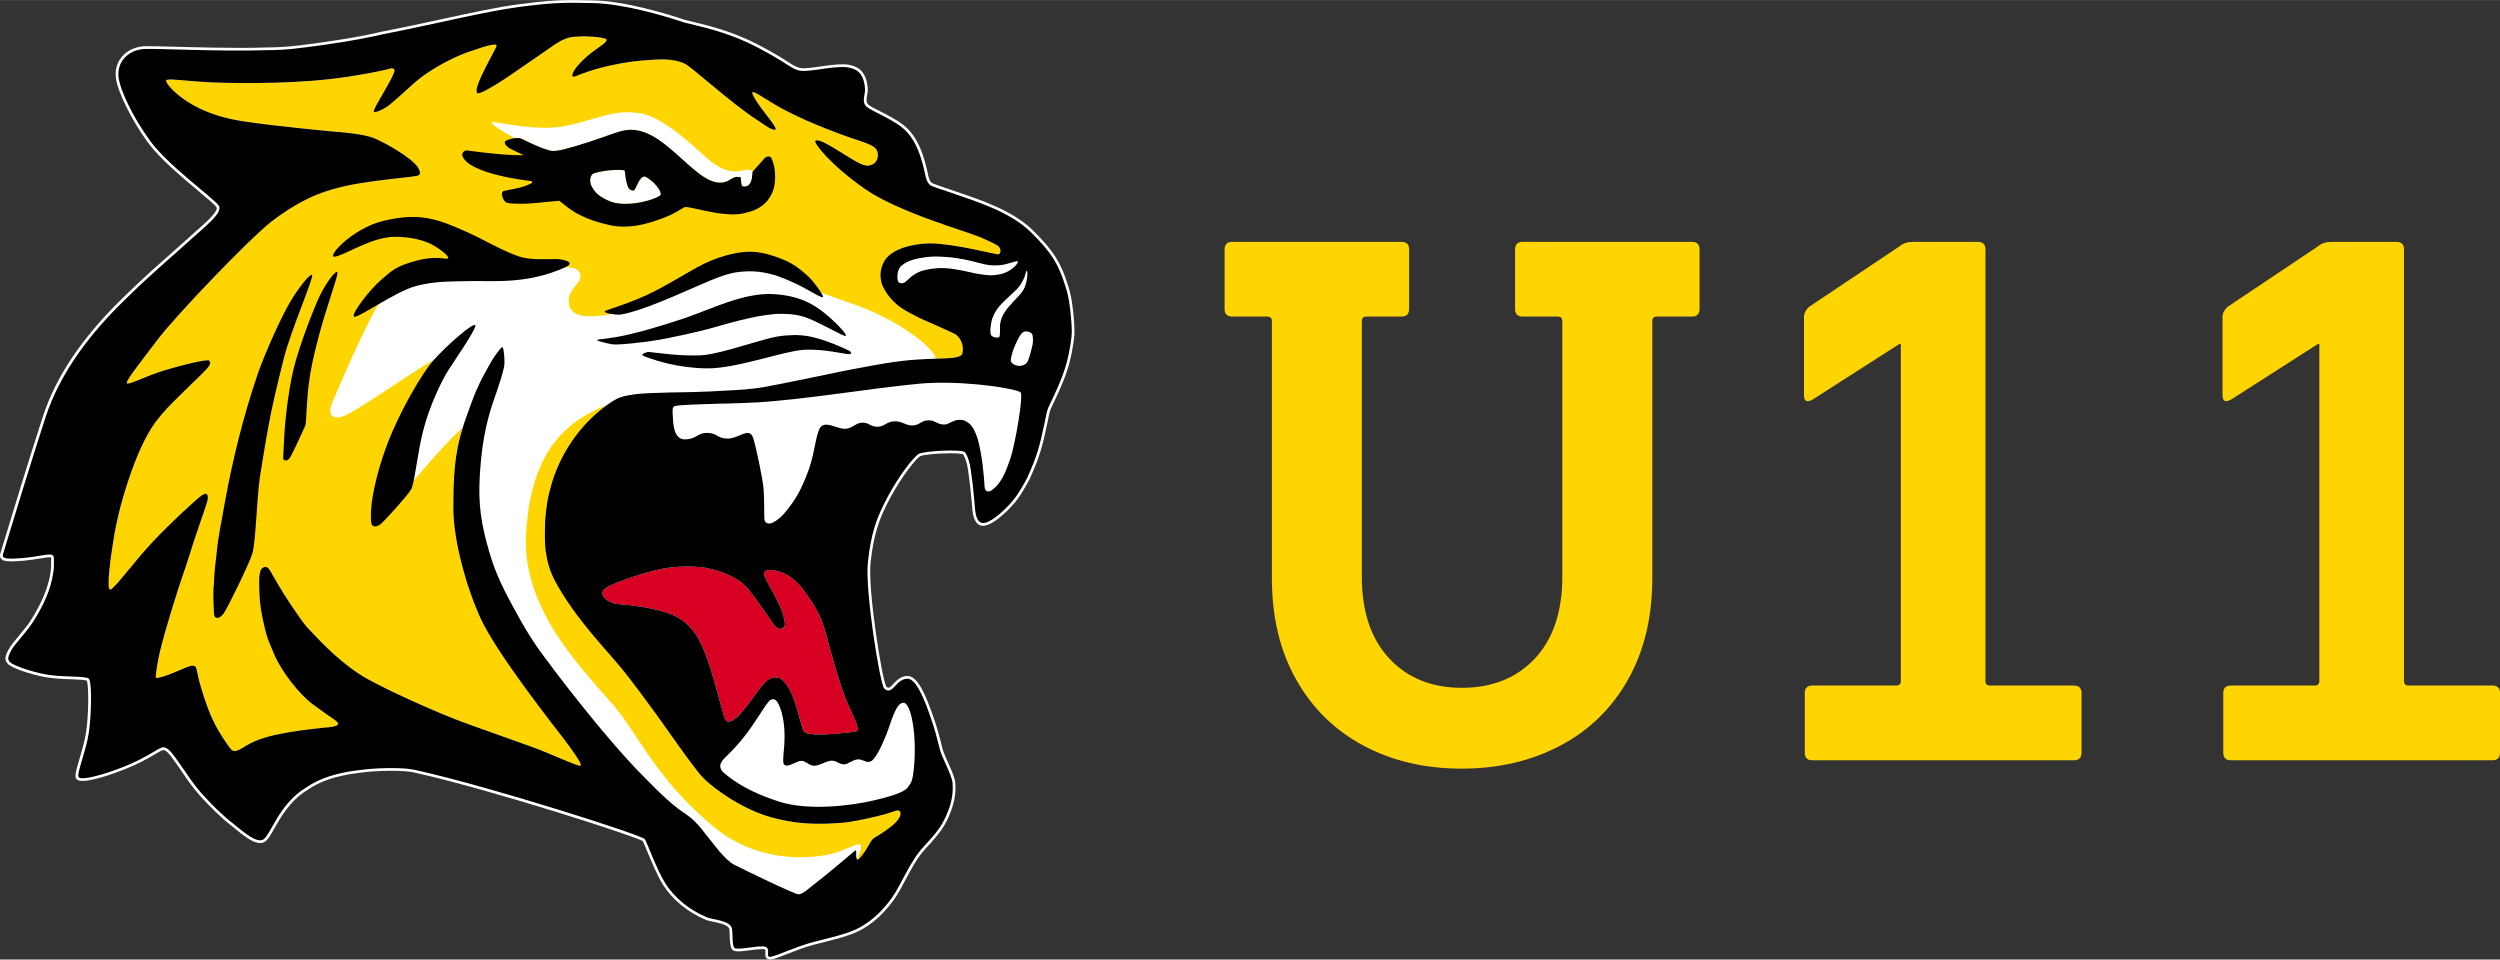 <?xml version="1.0" encoding="UTF-8"?>
<!DOCTYPE svg PUBLIC "-//W3C//DTD SVG 1.1//EN" "http://www.w3.org/Graphics/SVG/1.1/DTD/svg11.dtd">
<!-- Creator: CorelDRAW 2020 (64-Bit) -->
<svg xmlns="http://www.w3.org/2000/svg" xml:space="preserve" width="693px" height="266px" version="1.1" style="shape-rendering:geometricPrecision; text-rendering:geometricPrecision; image-rendering:optimizeQuality; fill-rule:evenodd; clip-rule:evenodd"
viewBox="0 0 468.95 179.98"
 xmlns:xlink="http://www.w3.org/1999/xlink"
 xmlns:xodm="http://www.corel.com/coreldraw/odm/2003">
 <rect x="0" y="0" width="468.95" height="179.98" fill="#333333" stroke="none"/>
 <defs>
  <style type="text/css">
   <![CDATA[
    .fil3 {fill:black;fill-rule:nonzero}
    .fil1 {fill:#D70022;fill-rule:nonzero}
    .fil2 {fill:#FFD500;fill-rule:nonzero}
    .fil4 {fill:#FFD500;fill-rule:nonzero}
    .fil0 {fill:white;fill-rule:nonzero}
   ]]>
  </style>
 </defs>
 <g id="Ebene_x0020_1">
  <g id="_2452083046960">
   <path id="path3483" class="fil0" d="M144.41 179.98c-0.05,0 -0.09,0 -0.13,-0.01 -0.79,-0.08 -0.74,-0.89 -0.71,-1.23 0.04,-0.58 -0.02,-0.63 -0.2,-0.68 -0.05,-0.01 -0.18,-0.04 -0.46,-0.04 -0.56,0 -1.37,0.1 -2.16,0.21l-0.02 0c-0.84,0.11 -1.64,0.22 -2.24,0.22 -0.46,0 -0.96,-0.05 -1.2,-0.42 -0.33,-0.5 -0.38,-1.4 -0.41,-2.63 -0.01,-0.44 -0.03,-0.85 -0.06,-1.07 -0.14,-0.82 -1.68,-1.15 -2.92,-1.41 -0.61,-0.13 -1.19,-0.25 -1.61,-0.43 -3.37,-1.44 -6.19,-3.79 -7.97,-6.6 -1.08,-1.76 -2.24,-4.56 -3,-6.41 -0.32,-0.77 -0.6,-1.45 -0.75,-1.73 -1.73,-1.01 -28.25,-9.56 -42.38,-12.74l-0.26 -0.06c-0.77,-0.16 -1.5,-0.31 -3.4,-0.36 -0.4,-0.01 -0.81,-0.02 -1.22,-0.02 -2.14,0 -4.29,0.15 -6.39,0.45 -3.99,0.52 -6.94,1.53 -9.27,3.16l-0.02 0.01 -0.01 0.01c-3.21,1.96 -5,5.13 -6.18,7.22 -0.69,1.22 -1.19,2.1 -1.76,2.46 -0.27,0.16 -0.57,0.24 -0.91,0.24 -1.35,0 -3.03,-1.36 -4.52,-2.56 -0.32,-0.27 -0.62,-0.51 -0.9,-0.73 -1.65,-1.26 -3.98,-3.5 -5.93,-5.69 -1.26,-1.42 -2.15,-2.72 -3.1,-4.11 -0.42,-0.62 -0.86,-1.27 -1.34,-1.92 -0.12,-0.16 -0.24,-0.33 -0.37,-0.52 -0.54,-0.76 -1.36,-1.91 -1.96,-1.91 -0.05,0 -0.09,0.01 -0.14,0.03 -0.37,0.12 -0.85,0.41 -1.51,0.8 -1.13,0.66 -2.83,1.67 -5.48,2.73 -2.77,1.12 -6.33,2.24 -8.02,2.24 -0.76,0 -1.2,-0.23 -1.31,-0.7 -0.12,-0.56 0.16,-1.55 0.71,-3.42 0.44,-1.47 0.99,-3.31 1.24,-4.96 0.52,-3.41 0.53,-8.98 0.14,-9.73 -0.31,-0.17 -1.77,-0.22 -2.95,-0.27 -1.54,-0.05 -3.28,-0.12 -4.8,-0.39 -3.15,-0.58 -6.41,-1.81 -7.02,-2.45 -0.76,-0.78 -0.56,-1.53 0.13,-2.79 0.35,-0.66 1.03,-1.47 1.82,-2.42 0.84,-1 1.79,-2.13 2.46,-3.22 1.28,-2.07 3.04,-5.22 3.54,-8.7l0 -0.01 0 -0.01c0.13,-0.72 0.13,-1.04 0.13,-1.66 0,-0.24 0,-0.52 0.01,-0.87 0,-0.25 -0.03,-0.33 -0.04,-0.34 0,0 0,0 0,0 -0.01,0 -0.07,-0.02 -0.26,-0.02 -0.36,0 -0.91,0.08 -1.66,0.21 -0.41,0.06 -0.86,0.14 -1.38,0.21 -1.45,0.21 -2.3,0.28 -3.44,0.33 -0.25,0.02 -0.49,0.02 -0.7,0.02 -1.08,0 -1.64,-0.15 -1.93,-0.51 -0.27,-0.33 -0.19,-0.7 -0.14,-0.9 0,-0.02 0.01,-0.05 0.01,-0.07l0.01 -0.03 0.01 -0.03c2.67,-8.78 5.1,-16.76 7.92,-25.5 2.43,-7.52 7.28,-14.78 14.83,-22.18 3.95,-3.87 6.78,-6.36 9.05,-8.35 1.11,-0.98 2.07,-1.82 3.02,-2.69 0.59,-0.55 1.21,-1.1 1.81,-1.63 1.84,-1.61 4.36,-3.83 3.9,-4.55 -0.27,-0.43 -1.78,-1.69 -3.37,-3.02 -3.07,-2.57 -7.28,-6.08 -9.49,-9.11 -3.27,-4.46 -5.63,-9.6 -5.96,-11.81 -0.23,-1.19 -0.05,-2.43 0.52,-3.49 0.91,-1.6 2.58,-2.59 4.59,-2.75 0.17,-0.01 0.45,-0.02 0.85,-0.02 1.08,0 2.9,0.05 5.21,0.11 0.63,0.01 1.3,0.03 1.99,0.05 3.11,0.08 6.74,0.16 10.09,0.16 1.89,0 3.54,-0.03 4.89,-0.08 3.76,-0.03 5.94,-0.31 10.95,-1.02 5.47,-0.77 8.78,-1.48 10.79,-1.95l0.01 -0.01 0.01 0c3.85,-0.74 7.57,-1.55 11.17,-2.33 5.41,-1.17 10.51,-2.28 14.49,-2.8 4.7,-0.61 6.95,-0.78 10.04,-0.78 1.18,0 2.47,0.03 3.91,0.06 6.02,0.13 13.99,2.58 17.14,3.64 0.47,0.13 1.05,0.27 1.72,0.43 2.86,0.69 7.19,1.73 11.93,4.18 2.93,1.51 4.56,2.55 5.64,3.24 1.06,0.68 1.59,1.02 2.35,1.18 0.18,0.04 0.41,0.06 0.69,0.06 0.8,0 1.89,-0.16 3.04,-0.32l0.29 -0.05c1.38,-0.19 2.71,-0.37 3.95,-0.37 0.24,0 0.47,0.01 0.69,0.02l0.01 0 0.02 0c0.54,0.07 1.23,0.2 1.86,0.53 1.23,0.56 1.99,1.94 2.13,3.88 0.05,0.48 -0.03,0.94 -0.11,1.39 -0.13,0.77 -0.2,1.26 0.15,1.66 0.27,0.31 1.3,0.84 2.3,1.34 1.8,0.92 4.05,2.06 5.36,3.48 2.12,2.29 2.95,5.38 3.56,8.1l0.01 0.01 0 0.01c0.15,0.82 0.31,1.53 0.85,1.89 0.78,0.32 1.59,0.59 2.38,0.85 0.48,0.16 0.98,0.33 1.47,0.5 0.47,0.17 0.97,0.34 1.5,0.52 4.16,1.42 9.84,3.37 13.48,6.93 4.18,4.1 5.37,6.41 6.61,10.32 0.7,2.08 0.94,4.27 1.13,6.5l0.01 0.01 0 0.02c0.01,0.33 0.03,0.61 0.04,0.88 0.09,1.38 0.14,2.15 -0.49,5.41 -0.68,3.53 -2.04,6.43 -3.49,9.5 -0.14,0.29 -0.28,0.59 -0.42,0.89 -0.22,0.53 -0.33,1.11 -0.45,1.72 -0.05,0.28 -0.1,0.56 -0.17,0.84 -0.91,4.38 -1.44,6.43 -3.34,10.59l0 0.01 -0.01 0.01c-0.55,1.07 -1.49,2.7 -2.26,3.74 -1.04,1.49 -4.51,5.02 -6.45,5.02 -0.15,0 -0.28,-0.02 -0.41,-0.05 -1.44,-0.4 -1.59,-2.49 -1.69,-3.87 -0.02,-0.26 -0.03,-0.5 -0.06,-0.69l0 -0.01 0 -0.01c-0.21,-2.46 -0.35,-3.51 -0.68,-5.86 -0.12,-1.07 -0.56,-2.44 -0.95,-2.93 -0.18,-0.08 -0.86,-0.19 -2.38,-0.19 -2.59,0 -5.3,0.31 -5.69,0.57 -0.72,0.49 -3.17,3.36 -5.55,7.75 -2.26,4.19 -3.12,7.02 -3.7,12.13 -0.58,5.06 2.16,22.05 2.94,23.34 0.15,0.13 0.29,0.2 0.4,0.2 0.24,0 0.57,-0.33 0.85,-0.65 0.74,-0.81 1.57,-1.56 2.69,-1.56 0.07,0 0.13,0 0.2,0.01 1.86,0.16 3.38,3.9 4.64,7.53 0.08,0.23 0.14,0.42 0.19,0.55 0.53,1.46 1.16,3.82 1.53,5.4 0.18,0.73 0.66,1.81 1.12,2.84 0.64,1.42 1.24,2.77 1.32,3.71 0.09,1.19 0.09,3.09 -0.95,5.68 -0.94,2.36 -1.88,3.72 -4.58,6.61 -1.58,1.69 -2.72,3.85 -3.82,5.92 -0.72,1.37 -1.41,2.66 -2.17,3.73 -2.28,3.16 -4.94,5.33 -7.92,6.44 -1.7,0.63 -3.35,1.04 -4.95,1.44 -1.47,0.36 -3,0.74 -4.53,1.29 -1.12,0.41 -2.1,0.79 -2.88,1.1 -1.5,0.59 -2.41,0.94 -2.98,0.94z"/>
   <path id="path3491" class="fil1" d="M114.37 112.85c1.04,0.49 1.33,0.43 3.24,0.61 1.92,0.19 7.08,0.83 9.84,2.53 2.76,1.7 3.96,4.43 4.59,5.97 1.74,4.17 3.55,12.12 3.97,12.92 1.23,2.34 5.56,-4.62 6.7,-6.01 1.15,-1.38 1.71,-1.81 2.93,-1.81 1.23,0 2.54,1.89 3.49,4.71 0.53,1.6 1.06,3.68 1.42,4.91 0.26,0.88 0.76,0.93 2.02,1.05 2.2,0.2 7.17,-0.36 8.04,-0.55 0.86,-0.18 -0.42,-2.58 -1.64,-5.3 -1.22,-2.73 -3.04,-9.15 -3.99,-12.8 -0.94,-3.65 -2.13,-5.4 -3.78,-7.79 -1.04,-1.47 -2.29,-2.87 -3.94,-3.66 -1.21,-0.62 -3.59,-1.15 -3.94,-0.24 -0.35,0.9 3.26,5.57 3.78,8.77 0.13,0.61 0.36,1.44 -0.41,1.72 -0.77,0.27 -1.01,-0.29 -1.42,-0.6 -0.35,-0.36 -3.33,-4.97 -5.18,-7.1 -1.86,-2.13 -6.1,-3.63 -9.06,-3.84 -2.96,-0.22 -5.84,0.03 -8.36,0.68 -2.52,0.65 -8.76,2.6 -9.48,3.68 -0.54,0.82 0.14,1.67 1.18,2.15z"/>
   <path id="path3495" class="fil2" d="M167.35 152.31c-0.57,0.18 -1.13,0.37 -1.71,0.51 -0.9,0.27 -5.22,1.24 -6.48,1.37 -0.5,0.14 -3.35,0.27 -4.25,0.32 -1.59,-0.04 -5.46,0.28 -11.24,-1.51 -4.88,-1.59 -10.48,-5.39 -12.57,-8 -2.56,-3.24 -4.93,-6.75 -7.29,-10.03 -0.4,-0.56 -6.08,-8.49 -8.67,-11.3 -2.05,-2.34 -4.09,-4.68 -6.01,-7.13 -2.35,-3 -5.1,-7.16 -5.98,-9.73 -0.44,-1.36 -0.66,-2.61 -0.71,-2.95 -0.36,-2.02 -0.21,-4.08 -0.19,-6.12 0.02,-0.46 0.29,-3.07 0.47,-3.9 0.08,-0.52 0.2,-1.04 0.33,-1.54 0.05,-0.24 0.39,-1.48 0.51,-1.88 1.93,-6.17 5.98,-11.72 11.44,-15.22 0.87,-0.5 1.54,-0.95 4.63,-1.31 2.28,-0.25 10.19,-0.35 10.19,-0.35l3.42 -0.12 4.6 -0.25c0,0 2.7,-0.11 5.28,-0.54 2.57,-0.43 12.66,-2.53 15.96,-3.22 3.12,-0.55 6.16,-1.2 8.78,-1.54 2.63,-0.33 2.79,-0.36 5.92,-0.53 3.22,-0.17 6.47,0.02 6.75,-1.04 0.27,-1.05 -0.04,-2.8 -1.41,-3.67 -0.86,-0.37 -1.7,-0.82 -2.56,-1.18 -0.33,-0.15 -0.66,-0.29 -0.98,-0.43 -2.21,-0.97 -4.25,-1.81 -6.46,-3.24 -2.44,-1.59 -3.47,-3.98 -3.47,-3.98 0,0 -1.28,-2.3 0.29,-4.95 1.49,-2.29 5.34,-3.14 8.41,-3.2 4.37,-0.03 12.28,2.04 12.86,2.05 0.58,0 0.66,-1.16 -0.06,-1.62 -0.72,-0.45 -0.41,-0.26 -2.19,-1.11 -1.78,-0.85 -5,-1.83 -7.05,-2.55 -2.05,-0.73 -10.85,-3.6 -15.78,-7.07 -6.42,-4.5 -9.53,-8.57 -9.19,-8.92 0.58,-0.57 3.12,1.13 4.85,2.17 1.74,1.04 3.99,2.66 5.17,2.45 1.18,-0.21 1.7,-0.9 1.71,-2.07 0.01,-1.17 -1.03,-1.67 -2.06,-2.09 -1.04,-0.42 -1.98,-0.62 -5.17,-1.8 -4.64,-1.73 -7.93,-3.24 -10.36,-4.51 -2.42,-1.27 -4.77,-2.98 -5.64,-3.28 -0.88,-0.3 0.25,1.4 1.24,2.81 0.99,1.42 3.43,4.18 2.68,4.24 -0.74,0.05 -2.51,-1.33 -3.28,-1.82 -4.86,-3.11 -12.24,-9.92 -13.65,-10.6 -1.4,-0.68 -3.27,-0.86 -5.03,-0.78 -1.76,0.09 -3.91,0.19 -6.84,0.71 -2.45,0.44 -4.82,1.03 -7.07,1.84 -1.18,0.42 -2.29,1.07 -2.13,0.34 0.15,-0.72 0.76,-1.66 2.53,-3.28 1.77,-1.63 4.08,-2.77 3.89,-3.33 -0.18,-0.54 -4.93,-0.83 -6.88,-0.42 -1.95,0.41 -3.98,2.21 -5.36,3.08 -0.37,0.25 -3.47,2.38 -4.44,3.06 -1.32,0.9 -2.62,1.82 -3.99,2.64 -1.15,0.68 -3.49,2.15 -3.66,1.56 -0.18,-0.59 0.06,-1.39 0.93,-3.27 0.87,-1.89 2.29,-4.42 2.71,-5.32 0.42,-0.91 -1.95,-0.16 -5.22,0.98 -3.27,1.13 -6.34,3.02 -7.61,3.87 -1.27,0.84 -1.88,1.36 -3.16,2.49 -1.27,1.13 -3.72,3.4 -4.53,3.92 -0.8,0.52 -1.99,1.13 -2.45,0.94 -0.45,-0.19 4.06,-6.88 3.87,-7.82 -0.13,-0.66 -1.18,-0.15 -2.1,0.04 -0.92,0.19 -4.74,1.05 -10.14,1.66 -8.7,0.98 -19.68,0.79 -23.94,0.5 -2.83,-0.19 -5.84,-0.59 -6.51,-0.38 -0.67,0.21 1.2,2.13 2.48,3.11 1.27,0.99 4.75,3.55 11.58,4.63 6.06,0.96 17.85,2.03 17.85,2.03 0,0 4.99,0.3 7.16,1.26 2.17,0.96 6.68,3.51 7.99,5.34 0.27,0.51 0.84,1.37 -0.02,1.61 -0.85,0.23 -3.83,0.46 -6.84,0.86 -3.02,0.39 -5.94,0.77 -9.43,1.79 -3.49,1.01 -7.15,2.88 -11.13,5.95 -3.98,3.07 -17.86,17.51 -21.38,22.18 -3.53,4.66 -6.48,8.27 -5.63,8.22 0.86,-0.04 3.19,-1.23 5.65,-2.07 2.46,-0.84 9.26,-2.67 9.67,-2.23 0.42,0.45 0.05,0.92 -0.5,1.57 -0.56,0.66 -2.65,2.63 -3.98,3.94 -1.48,1.48 -3.2,3.06 -4.38,4.5 -1.18,1.44 -2.24,2.67 -3.83,6.08 -1.59,3.42 -3.2,8.19 -4.25,12.45 -0.37,1.6 -0.74,3.2 -0.98,4.83 -0.46,2.76 -1.53,9.93 -0.6,9.57 0.92,-0.37 4.67,-5.54 8.05,-9.1 3.38,-3.57 8.13,-7.94 9.07,-8.57 1.22,-0.81 1.25,0.25 1.04,1.09 -0.21,0.83 -1.97,5.76 -2.56,7.6 -0.59,1.85 -1.22,3.96 -2.02,6.23 -0.79,2.26 -3.33,10.24 -4.35,14.55 -0.37,1.59 -0.74,3.95 -0.77,4.63 -0.02,0.72 5.03,-1.52 5.41,-1.69 0.61,-0.23 1.4,-0.62 1.91,-0.39 0.51,0.22 0.32,1.11 1.16,3.89 0.84,2.77 1.44,4.63 2.72,7.16 0.64,1.28 2.28,3.76 2.8,4.38 0.51,0.61 0.87,0.9 2.89,-0.45 2.28,-1.35 4.66,-1.96 7.9,-2.53 3.25,-0.57 5.56,-0.72 6.75,-0.89 3.26,-0.19 2.63,-0.8 2.62,-0.94 -0.32,-0.37 -0.72,-0.66 -1.13,-0.92 -0.14,-0.09 -1.02,-0.66 -3.57,-2.54 -2.56,-1.88 -5.93,-6.25 -7.23,-9.38 -1.3,-3.14 -1.27,-2.89 -1.82,-5.18 -0.54,-2.29 -0.85,-4.01 -0.93,-6.21 -0.09,-2.21 -0.15,-3.46 0.24,-4.38 0.2,-0.48 0.94,-0.87 1.42,-0.37 0.47,0.5 0.67,1.14 1.05,1.69 1.21,2.15 2.54,4.25 3.95,6.29 0.89,1.25 1.7,2.59 2.82,3.67 2.3,2.48 6.29,6.65 10.82,9.15 4.49,2.49 13.7,6.61 18.87,8.45 5.16,1.84 8.2,2.94 11.77,4.21 3.57,1.27 9.07,3.91 9.33,3.56 0.27,-0.35 -1.99,-3.43 -3.37,-5.24 -1.39,-1.82 -12.46,-15.82 -15.47,-22.47 -2.74,-6.04 -5.07,-14.75 -5.07,-20.41 0,-5.65 0.14,-10.22 1.87,-15.53 0,-0.19 0.64,-1.89 1.42,-4.08 0.79,-2.18 1.3,-3.22 1.7,-4.09 0.4,-0.88 2.06,-3.87 2.19,-4.06 0.55,-0.94 1.67,-2.49 1.99,-2.6 0.33,-0.1 0.47,2.5 0.43,3.1 -0.04,0.6 -0.36,2.01 -1.31,4.81 -0.95,2.79 -2.44,6.47 -3.1,13.29 -0.66,6.82 -0.22,10.56 1.04,15.35 1.33,5.03 2.48,7.6 5.38,12.88 2.9,5.29 4.16,6.86 5,8.05 3.3,4.49 6.26,8.25 9.96,12.8 2.56,3.05 4.99,5.94 7.73,8.84 2.56,2.56 5.01,5.24 7.88,7.46 0.73,0.6 1.77,1.05 3.19,2.46 1.41,1.41 1.17,1.41 3.03,3.64 0.46,0.59 2.62,3.53 4.27,4.39 1.65,0.86 11.36,5.57 12.11,5.57 0.74,0 2.01,-1.2 2.15,-1.29 3,-2.29 8.27,-6.78 8.27,-6.78 0,0 0.32,-0.32 0.37,-0.07 0.03,0.2 0,0.96 0,0.96 0,0 0.04,0.67 0.26,0.67 0.23,0.01 1.05,-0.96 1.81,-2.21 0.09,-0.19 0.71,-1.38 1.15,-1.74 0.43,-0.38 0.54,-0.28 2.08,-1.34 1.55,-1.05 3.11,-2.32 3.02,-3.49 -0.15,-0.79 -1.05,-0.33 -1.57,-0.15z"/>
   <path id="path3499" class="fil0" d="M96.69 25.89c0.52,-0.04 0.92,0 1.36,0.23 1.59,0.79 3.21,1.56 4.92,2.07 0.91,0.27 1.85,0.03 2.75,-0.17 3.02,-0.77 5.86,-1.75 8.8,-2.79 1.11,-0.39 2.23,-0.8 3.36,-0.88 1.96,-0.15 3.85,0.68 5.46,1.73 2.92,1.93 5.25,4.59 8.05,6.67 1.33,0.94 2.98,1.88 4.66,1.36 0.77,-0.19 1.33,-0.88 2.13,-0.93 0.16,0 0.37,-0.02 0.66,0.04 0.29,0.06 0.02,1.55 0.48,1.72 0.46,0.16 0.98,-0.07 1.2,-0.32 0.63,-0.62 0.74,-2.13 0.65,-2.35 -0.45,-0.98 -2.2,-0.02 -3.38,-0.13 -1.18,-0.12 -2.2,-0.23 -4.3,-1.76 -2.09,-1.54 -8.58,-8.52 -13.65,-9.18 -5.06,-0.66 -7.37,1.03 -13.42,2.35 -6.06,1.32 -13.99,-1.07 -14.17,-0.57 -0.19,0.5 4.3,2.92 4.3,2.92 0.06,0 0.1,-0.01 0.14,-0.01z"/>
   <path id="path3503" class="fil0" d="M122.24 33.93c-0.57,-0.43 -1.1,-0.87 -1.43,-0.83 -0.91,0.13 -1.53,2.24 -1.77,2.5 -0.25,0.27 -0.83,0.03 -1.03,-0.21 -0.61,-0.74 -0.82,-3.4 -0.82,-3.4 0,0 -0.26,-0.22 -2.24,-0.1 -2.05,0.12 -3.24,0.49 -3.63,0.65 -0.49,0.19 -0.91,1.31 -0.34,2.41 0.42,0.79 0.96,1.51 2.12,2.16 1.06,0.59 1.85,0.95 3.38,1.09 2.29,0.21 5.72,-0.52 7.32,-1.5 0.62,-0.51 -0.92,-2.3 -1.56,-2.77z"/>
   <path id="path3507" class="fil0" d="M173.05 68.78c0,0 3.75,-0.17 2.04,-2.48 -1.7,-2.3 -7.25,-6.68 -15.99,-9.61 -8.73,-2.93 -10.11,-4.29 -13.95,-5.23 -3.84,-0.94 -5.46,-2.05 -16.63,2.9 0,0 -7.67,3.37 -11.94,4.22 -4.26,0.86 -9.11,1.53 -9.79,-1.29 -0.68,-2.81 2.09,-3.94 2.1,-5.41 0.02,-1.95 -2.5,-1.83 -4.3,-1.72 -1.81,0.1 -0.84,-0.33 -8.43,1.29 -7.59,1.62 -13.88,-0.42 -19.26,2.23 -5.37,2.64 -4.09,1.42 -5.27,2.57 -2.03,1.98 -9.41,19.5 -9.41,19.5 0,0 -1.22,2.96 1.59,2.5 2.81,-0.45 19.12,-12.81 19.32,-11.26 0.2,1.54 -8.55,25.06 -7.25,24.65 1.3,-0.41 5.88,-7.08 12.11,-12.54 5.18,-4.54 -3.75,11.26 1.2,22.86 4.95,11.6 11.26,25.94 17.4,32.59 6.14,6.66 21.67,23.21 21.67,23.21 0,0 7.85,11.6 14.67,12.11 6.83,0.51 12.6,-1.78 12.6,-1.78l5.29 -4.43 -0.65 -1.21c0,0 1.67,-3.41 1.29,-3.94 -0.38,-0.54 -2.51,0.75 -4.71,1.44 -2.2,0.68 -13.44,2.98 -22.9,-4.89 -9.46,-7.86 -13.11,-15.13 -17.2,-20.8 -4.08,-5.68 -18.93,-18.22 -17.99,-34.09 0.94,-15.87 7.76,-21.33 15.44,-24.31 7.68,-2.99 13.82,-1.28 13.82,-1.28l33.18 -2.9 11.95 -2.9z"/>
   <g>
    <path id="path3511" class="fil3" d="M144.05 131.77c-0.92,1.12 -2.09,3.29 -4.03,5.86 -1.94,2.56 -3.25,3.66 -3.65,4.11 -0.4,0.47 -2.28,1.79 -0.54,3.26 1.97,1.67 4.96,3.65 10.32,5.36 5.36,1.71 13.12,0.85 17.77,-0.23 4.66,-1.09 5.9,-1.79 6.45,-2.56 0.54,-0.78 0.82,-0.94 1.08,-3.73 0.55,-5.82 -0.51,-12.07 -2.01,-12.03 -1.43,0.04 -2.26,3.65 -3.19,5.98 -0.93,2.32 -2.1,4.7 -2.95,5.04 -0.84,0.35 -1.52,-0.52 -2.48,-0.39 -0.9,0.12 -1.88,0.93 -2.41,0.93 -1.08,0 -1.39,-0.69 -2.4,-0.69 -1.01,0 -2.24,0.95 -3.25,0.95 -1.01,0 -1.6,-0.92 -2.45,-0.92 -0.85,0 -2.37,1.21 -3.07,0.82 -0.7,-0.39 -0.07,-2.21 -0.07,-5.58 0,-3.37 -0.93,-6.01 -1.64,-6.61 -0.56,-0.46 -1.21,-0.01 -1.48,0.43l0 0zm-21.38 -24.75c-2.52,0.65 -8.76,2.6 -9.48,3.68 -0.54,0.82 0.14,1.67 1.18,2.15 1.05,0.49 1.33,0.43 3.24,0.61 1.92,0.19 7.08,0.83 9.84,2.53 2.76,1.7 3.96,4.43 4.59,5.97 1.74,4.17 3.55,12.12 3.97,12.92 1.24,2.34 5.56,-4.62 6.71,-6.01 1.14,-1.38 1.7,-1.81 2.92,-1.81 1.23,0 2.54,1.89 3.49,4.71 0.53,1.6 1.05,3.68 1.42,4.91 0.26,0.88 0.76,0.93 2.02,1.05 2.2,0.2 7.17,-0.36 8.04,-0.55 0.86,-0.18 -0.42,-2.57 -1.64,-5.3 -1.21,-2.73 -3.04,-9.15 -3.98,-12.8 -0.95,-3.65 -2.14,-5.4 -3.79,-7.79 -1.04,-1.47 -2.29,-2.87 -3.94,-3.66 -1.21,-0.62 -3.59,-1.15 -3.94,-0.24 -0.35,0.9 3.26,5.57 3.78,8.77 0.13,0.61 0.36,1.44 -0.41,1.72 -0.77,0.27 -1.01,-0.29 -1.42,-0.6 -0.34,-0.36 -3.33,-4.97 -5.18,-7.1 -1.85,-2.13 -6.1,-3.63 -9.06,-3.84 -2.96,-0.22 -5.83,0.03 -8.36,0.68l0 0zm36.49 -33.44c-7.92,1.08 -13.82,1.7 -16.97,1.88 -3.15,0.18 -6.42,0.23 -8.19,0.28 -1.76,0.06 -7.05,0.17 -7.5,0.46 -0.46,0.29 -0.34,0.81 -0.29,1.99 0.06,1.18 0.13,4.3 2.34,4.22 2.2,-0.08 2.2,-1.22 4.1,-1.22 1.9,0 1.83,1.07 3.88,1.07 2.06,0 4.03,-2.28 4.74,-0.13 0.54,1.69 1.85,7.73 1.98,9.8 0.14,2.07 0.08,4.99 0.14,5.49 0.05,0.51 0.59,1.11 1.66,0.55 1.07,-0.56 1.9,-1.41 2.62,-2.35 1.75,-2.22 2.72,-3.98 3.99,-7.41 1.28,-3.42 1.37,-7.53 2.49,-8.32 1.12,-0.79 3.03,0.62 4.44,0.53 1.4,-0.08 1.9,-1.13 3.18,-1.15 1.29,-0.01 1.49,0.77 2.82,0.77 1.34,-0.01 1.68,-0.96 3.16,-1.02 1.48,-0.06 2.17,0.84 3.47,0.78 1.31,-0.06 1.6,-0.97 2.97,-0.97 1.36,0 1.64,0.89 3.12,0.78 0.61,-0.05 1.55,-0.82 2.45,-0.86 1.29,-0.05 1.28,0.24 1.98,0.62 0.85,0.72 1.26,1.79 1.61,2.81 0.89,2.92 1.28,7.72 1.33,9 0.05,1.29 0.92,1.02 1.22,0.85 1.96,-1.27 2.82,-3.73 3.59,-5.91 1.03,-3.08 2.44,-11.79 2,-12.48 -0.44,-0.68 -9.35,-2.13 -16.82,-1.82 -2.08,0.04 -7.58,0.68 -15.51,1.76l0 0zm31.35 -9.06c-0.53,1.09 -1.02,2.88 -0.89,3.25 0.14,0.37 0.6,0.72 1.27,0.83 0.67,0.1 1.56,-0.12 1.91,-0.88 0.34,-0.76 0.75,-2.44 0.89,-3.07 0.13,-0.63 0.12,-1.82 -0.16,-2.09 -0.29,-0.27 -0.57,-0.44 -1.24,-0.4 -0.67,0.04 -1.15,1.06 -1.78,2.36l0 0zm1.45 -12.07c-0.51,1 -0.97,1.63 -1.84,2.38 -0.91,0.84 -2.2,2.03 -2.74,2.69 -0.54,0.65 -1.23,1.83 -1.42,2.86 -0.2,1.03 -0.25,1.9 -0.12,2.37 0.14,0.47 1.29,0.7 1.56,0.49 0.26,-0.21 0.14,-1.26 0.18,-1.88 -0.04,-1.91 1.17,-3.35 2.39,-4.67 0.77,-0.87 1.45,-1.38 2.08,-2.47 0.63,-1.09 0.8,-3.38 0.57,-3.41 -0.24,-0.03 -0.21,0.76 -0.66,1.64l0 0zm-22.94 -2.54c-0.81,0.74 -0.79,2.55 -0.53,2.91 0.27,0.36 0.66,0.39 1.17,0.17 0.5,-0.23 1.48,-1.77 3.67,-2.3 2.19,-0.53 3.95,-0.51 5.91,-0.17 1.54,0.2 3.74,0.83 4.87,0.95 1.13,0.12 1.74,0.31 3.57,-0.05 1.82,-0.37 3.3,-1.91 3.25,-2.33 -0.06,-0.42 -1.81,0.57 -3.6,0.66 -1.34,0.07 -2.01,0.01 -3.58,-0.41 -1.57,-0.42 -3.81,-0.98 -6.25,-1.15 -2.44,-0.17 -2.77,-0.04 -3.81,0.03 -1.63,0.24 -3.41,0.53 -4.67,1.69l0 0zm-119.42 67.62c-0.54,-2.29 -0.85,-4.01 -0.94,-6.21 -0.08,-2.21 -0.14,-3.46 0.25,-4.38 0.2,-0.48 0.94,-0.87 1.41,-0.37 0.48,0.49 0.68,1.14 1.06,1.69 1.21,2.15 2.54,4.25 3.95,6.29 0.89,1.25 1.7,2.59 2.82,3.67 2.3,2.48 6.29,6.65 10.82,9.15 4.49,2.49 13.7,6.61 18.86,8.45 5.17,1.84 8.21,2.94 11.78,4.21 3.57,1.27 9.07,3.91 9.33,3.56 0.27,-0.35 -1.98,-3.43 -3.37,-5.24 -1.39,-1.82 -12.46,-15.82 -15.47,-22.47 -2.74,-6.04 -5.06,-14.75 -5.06,-20.4 0,-5.66 0.13,-10.24 1.86,-15.54 0.01,-0.19 0.64,-1.89 1.42,-4.08 0.79,-2.18 1.3,-3.22 1.7,-4.1 0.4,-0.87 2.06,-3.86 2.19,-4.05 0.56,-0.93 1.67,-2.49 1.99,-2.6 0.32,-0.1 0.47,2.5 0.43,3.1 -0.04,0.6 -0.36,2.01 -1.31,4.8 -0.95,2.8 -2.44,6.48 -3.1,13.3 -0.66,6.82 -0.22,10.56 1.04,15.35 1.33,5.03 2.48,7.59 5.38,12.88 2.9,5.29 4.16,6.86 5,8.05 3.3,4.49 6.26,8.25 9.96,12.8 2.56,3.05 4.99,5.94 7.73,8.84 2.55,2.56 5.01,5.24 7.88,7.46 0.73,0.6 1.77,1.05 3.18,2.46 1.41,1.41 1.18,1.41 3.04,3.64 0.46,0.59 2.62,3.53 4.27,4.39 1.65,0.86 11.36,5.57 12.1,5.57 0.75,0 2.02,-1.2 2.17,-1.29 3,-2.29 8.26,-6.78 8.26,-6.78 0,0 0.32,-0.32 0.37,-0.07 0.03,0.2 0,0.96 0,0.96 0,0 0.04,0.67 0.27,0.67 0.22,0.01 1.04,-0.96 1.8,-2.21 0.09,-0.19 0.71,-1.38 1.15,-1.74 0.43,-0.38 0.54,-0.28 2.08,-1.34 1.54,-1.05 3.11,-2.32 3.02,-3.49 -0.15,-0.8 -1.05,-0.33 -1.57,-0.15 -0.57,0.18 -1.13,0.37 -1.71,0.51 -0.9,0.27 -5.22,1.24 -6.48,1.37 -0.5,0.14 -3.35,0.27 -4.26,0.32 -1.58,-0.04 -5.45,0.28 -11.23,-1.51 -4.88,-1.59 -10.48,-5.39 -12.57,-8 -2.56,-3.24 -4.93,-6.75 -7.29,-10.03 -0.41,-0.57 -6.09,-8.49 -8.67,-11.3 -2.05,-2.34 -4.09,-4.68 -6.01,-7.13 -2.35,-3 -5.1,-7.16 -5.98,-9.73 -0.45,-1.36 -0.66,-2.61 -0.71,-2.95 -0.36,-2.01 -0.21,-4.07 -0.19,-6.12 0.01,-0.46 0.3,-3.07 0.46,-3.9 0.09,-0.52 0.21,-1.04 0.34,-1.54 0.05,-0.23 0.39,-1.48 0.51,-1.88 1.93,-6.18 5.98,-11.72 11.44,-15.22 0.87,-0.5 1.54,-0.95 4.62,-1.31 2.29,-0.26 10.2,-0.35 10.2,-0.35l3.42 -0.12 4.6 -0.25c0,0 2.7,-0.1 5.28,-0.54 2.57,-0.43 12.66,-2.53 15.96,-3.22 3.12,-0.55 6.16,-1.2 8.78,-1.54 2.63,-0.33 2.79,-0.36 5.93,-0.53 3.21,-0.17 6.46,0.02 6.73,-1.04 0.28,-1.05 -0.03,-2.8 -1.4,-3.67 -0.86,-0.37 -1.7,-0.82 -2.56,-1.18 -0.33,-0.15 -0.66,-0.29 -0.98,-0.43 -2.21,-0.97 -4.24,-1.81 -6.46,-3.24 -2.44,-1.59 -3.47,-3.98 -3.47,-3.98 0,0 -1.28,-2.3 0.29,-4.95 1.5,-2.28 5.34,-3.14 8.41,-3.2 4.37,-0.03 12.28,2.04 12.86,2.05 0.58,0 0.66,-1.16 -0.06,-1.62 -0.72,-0.45 -0.41,-0.26 -2.19,-1.11 -1.78,-0.85 -5,-1.83 -7.05,-2.55 -2.05,-0.73 -10.84,-3.6 -15.78,-7.06 -6.42,-4.51 -9.53,-8.58 -9.19,-8.93 0.58,-0.57 3.12,1.13 4.86,2.17 1.73,1.04 3.98,2.66 5.16,2.45 1.18,-0.21 1.7,-0.9 1.71,-2.07 0.01,-1.17 -1.03,-1.67 -2.06,-2.09 -1.04,-0.43 -1.98,-0.62 -5.17,-1.81 -4.64,-1.72 -7.93,-3.23 -10.35,-4.5 -2.43,-1.27 -4.78,-2.98 -5.66,-3.28 -0.87,-0.3 0.26,1.4 1.25,2.81 0.99,1.42 3.43,4.18 2.68,4.24 -0.74,0.05 -2.51,-1.33 -3.28,-1.82 -4.87,-3.11 -12.24,-9.92 -13.64,-10.6 -1.41,-0.68 -3.28,-0.86 -5.04,-0.78 -1.76,0.09 -3.91,0.19 -6.84,0.71 -2.46,0.44 -4.83,1.03 -7.07,1.84 -1.18,0.43 -2.29,1.07 -2.13,0.34 0.15,-0.72 0.76,-1.66 2.53,-3.28 1.77,-1.63 4.08,-2.77 3.89,-3.33 -0.18,-0.54 -4.94,-0.83 -6.88,-0.42 -1.95,0.41 -3.98,2.21 -5.36,3.08 -0.37,0.25 -3.47,2.38 -4.44,3.06 -1.32,0.9 -2.62,1.82 -3.99,2.64 -1.15,0.68 -3.48,2.15 -3.66,1.56 -0.19,-0.59 0.06,-1.39 0.93,-3.27 0.87,-1.89 2.29,-4.42 2.71,-5.32 0.42,-0.91 -1.95,-0.16 -5.22,0.98 -3.27,1.13 -6.34,3.02 -7.61,3.87 -1.27,0.84 -1.89,1.36 -3.16,2.49 -1.27,1.14 -3.72,3.4 -4.52,3.92 -0.81,0.52 -2,1.13 -2.46,0.94 -0.46,-0.19 4.06,-6.88 3.87,-7.82 -0.13,-0.66 -1.18,-0.15 -2.1,0.04 -0.92,0.19 -4.74,1.05 -10.14,1.66 -8.69,0.98 -19.68,0.79 -23.94,0.5 -2.83,-0.19 -5.85,-0.59 -6.51,-0.38 -0.66,0.21 1.2,2.13 2.47,3.11 1.28,0.99 4.76,3.55 11.59,4.63 6.06,0.96 17.85,2.03 17.85,2.03 0,0 4.99,0.3 7.16,1.26 2.17,0.96 6.69,3.5 7.99,5.34 0.26,0.51 0.83,1.37 -0.02,1.61 -0.85,0.23 -3.83,0.46 -6.85,0.86 -3.01,0.39 -5.93,0.77 -9.42,1.79 -3.49,1.01 -7.15,2.88 -11.13,5.95 -3.98,3.07 -17.86,17.51 -21.39,22.18 -3.52,4.66 -6.47,8.27 -5.62,8.22 0.86,-0.04 3.19,-1.23 5.65,-2.07 2.46,-0.84 9.26,-2.67 9.67,-2.23 0.42,0.45 0.05,0.92 -0.5,1.58 -0.56,0.65 -2.65,2.62 -3.98,3.93 -1.48,1.48 -3.2,3.06 -4.38,4.5 -1.18,1.44 -2.23,2.67 -3.83,6.08 -1.59,3.42 -3.2,8.19 -4.25,12.45 -0.37,1.6 -0.74,3.2 -0.98,4.83 -0.46,2.76 -1.52,9.93 -0.6,9.57 0.92,-0.37 4.67,-5.54 8.05,-9.1 3.38,-3.57 8.13,-7.94 9.07,-8.57 1.22,-0.81 1.25,0.25 1.04,1.09 -0.21,0.83 -1.96,5.76 -2.55,7.6 -0.59,1.84 -1.23,3.96 -2.03,6.23 -0.79,2.26 -3.33,10.23 -4.35,14.55 -0.37,1.59 -0.74,3.95 -0.76,4.63 -0.03,0.72 5.02,-1.52 5.4,-1.69 0.61,-0.23 1.4,-0.62 1.91,-0.39 0.51,0.22 0.32,1.11 1.16,3.89 0.84,2.77 1.44,4.63 2.72,7.16 0.64,1.28 2.28,3.76 2.8,4.38 0.51,0.61 0.88,0.89 2.89,-0.45 2.28,-1.35 4.66,-1.96 7.9,-2.53 3.24,-0.57 5.56,-0.72 6.75,-0.89 3.26,-0.19 2.62,-0.79 2.62,-0.94 -0.32,-0.37 -0.71,-0.66 -1.13,-0.92 -0.14,-0.09 -1.01,-0.66 -3.57,-2.54 -2.56,-1.88 -5.92,-6.25 -7.23,-9.38 -1.3,-3.14 -1.28,-2.89 -1.82,-5.18l0 0zm47.82 -116.24c6.51,-0.84 8.32,-0.84 13.86,-0.72 5.55,0.12 13.04,2.29 17,3.62 2.46,0.68 7.74,1.56 13.58,4.58 5.83,3.01 6.42,4.1 8.11,4.46 1.7,0.36 5.81,-0.83 8.73,-0.65 0.59,0.08 1.18,0.2 1.71,0.48 1.3,0.59 1.75,2.16 1.84,3.47 0.13,1.12 -0.66,2.39 0.17,3.34 0.82,0.95 5.58,2.57 7.66,4.83 2,2.15 2.81,5.07 3.44,7.87 0.16,0.82 0.36,1.76 1.12,2.25 1.28,0.52 2.61,0.91 3.92,1.37 4.03,1.43 10.77,3.39 14.79,7.33 4.02,3.95 5.22,6.1 6.48,10.11 0.7,2.06 0.93,4.24 1.11,6.4 0.1,2.06 0.3,2.36 -0.43,6.17 -0.73,3.81 -2.32,6.96 -3.88,10.28 -0.35,0.85 -0.44,1.77 -0.65,2.66 -0.92,4.4 -1.43,6.37 -3.3,10.49 -0.56,1.08 -1.49,2.68 -2.22,3.67 -1.12,1.59 -4.78,5.2 -6.31,4.77 -1.33,-0.37 -1.24,-2.98 -1.38,-4.13 -0.21,-2.43 -0.34,-3.45 -0.68,-5.88 -0.12,-1.06 -0.59,-2.64 -1.1,-3.24 -0.52,-0.6 -7.79,-0.28 -8.71,0.34 -0.92,0.62 -3.41,3.67 -5.72,7.93 -2.3,4.27 -3.17,7.13 -3.76,12.31 -0.59,5.18 2.26,23.03 3.08,23.76 0.83,0.73 1.4,0.2 2,-0.47 0.6,-0.66 1.42,-1.47 2.47,-1.38 1.97,0.17 3.91,6.42 4.39,7.75 0.48,1.32 1.09,3.57 1.51,5.33 0.42,1.77 2.31,4.94 2.43,6.47 0.11,1.46 0,3.19 -0.91,5.46 -0.91,2.28 -1.8,3.58 -4.48,6.45 -2.69,2.88 -4.16,7.08 -6.04,9.7 -1.88,2.62 -4.43,5.05 -7.68,6.26 -3.25,1.21 -6.27,1.58 -9.47,2.73 -3.2,1.15 -5.08,2.07 -5.77,2 -0.69,-0.06 0.31,-1.55 -0.81,-1.89 -1.13,-0.34 -5.39,0.8 -5.81,0.17 -0.41,-0.62 -0.26,-2.74 -0.39,-3.5 -0.27,-1.64 -3.53,-1.68 -4.84,-2.22 -3.11,-1.34 -5.91,-3.52 -7.72,-6.4 -1.59,-2.57 -3.35,-7.46 -3.79,-8.21 -0.43,-0.74 -28.47,-9.71 -42.66,-12.9 -0.91,-0.19 -1.61,-0.38 -3.77,-0.43 -2.16,-0.06 -4.8,0.02 -7.69,0.43 -3.33,0.44 -6.71,1.3 -9.5,3.25 -5.04,3.09 -6.58,8.83 -7.94,9.68 -1.37,0.85 -4.04,-1.7 -5.75,-3.01 -1.71,-1.31 -4.04,-3.58 -5.86,-5.63 -1.82,-2.05 -2.91,-3.94 -4.41,-6 -0.8,-1.06 -1.91,-2.97 -3.05,-2.58 -1.12,0.39 -2.83,1.87 -7.01,3.55 -3.94,1.58 -8.43,2.8 -8.63,1.89 -0.21,-0.9 1.43,-4.82 1.95,-8.18 0.51,-3.36 0.62,-9.61 0,-10.18 -0.63,-0.57 -4.91,-0.23 -8.03,-0.8 -3.12,-0.57 -6.27,-1.79 -6.74,-2.29 -0.47,-0.49 -0.49,-0.91 0.21,-2.2 0.69,-1.29 2.97,-3.5 4.26,-5.61 1.7,-2.73 3.16,-5.69 3.62,-8.9 0.19,-1.05 0.12,-1.32 0.14,-2.62 0.02,-1.29 -0.8,-0.9 -3.93,-0.44 -1.38,0.2 -2.2,0.27 -3.39,0.32 -2.63,0.12 -2.3,-0.44 -2.22,-0.86 2.58,-8.51 5.05,-16.6 7.92,-25.49 2.87,-8.89 8.9,-16.29 14.7,-21.97 5.8,-5.69 9.1,-8.31 12.05,-11.04 2.96,-2.73 6.67,-5.47 5.8,-6.82 -0.86,-1.36 -9.43,-7.44 -12.88,-12.16 -3.45,-4.73 -5.59,-9.68 -5.87,-11.59 -0.21,-1.07 -0.04,-2.22 0.47,-3.17 0.85,-1.49 2.43,-2.34 4.18,-2.48 1.75,-0.14 15.33,0.52 23.01,0.22 3.7,-0.02 5.86,-0.3 11,-1.02 5.46,-0.77 8.77,-1.48 10.83,-1.96 9.85,-1.9 19.13,-4.29 25.64,-5.13l0 0zm0 0l0 0 0 0z"/>
   </g>
   <g>
    <path id="path3515" class="fil3" d="M111.31 32.54c-0.48,0.2 -0.9,1.31 -0.33,2.41 0.42,0.79 0.96,1.51 2.11,2.16 1.07,0.59 1.86,0.96 3.39,1.09 2.29,0.21 5.72,-0.52 7.32,-1.5 0.62,-0.51 -0.93,-2.3 -1.56,-2.77 -0.57,-0.43 -1.11,-0.88 -1.42,-0.83 -0.92,0.13 -1.53,2.24 -1.78,2.5 -0.25,0.27 -0.83,0.04 -1.04,-0.21 -0.6,-0.74 -0.81,-3.4 -0.81,-3.4 0,0 -0.26,-0.22 -2.24,-0.1 -2.03,0.12 -3.36,0.53 -3.64,0.65l0 0zm3.21 -7.31c1.11,-0.39 2.23,-0.8 3.36,-0.88 1.96,-0.15 3.85,0.68 5.47,1.73 2.91,1.93 5.24,4.59 8.04,6.67 1.33,0.94 2.98,1.88 4.66,1.36 0.77,-0.19 1.33,-0.88 2.13,-0.94 0.16,0.01 0.37,-0.01 0.66,0.05 0.29,0.06 0.02,1.56 0.48,1.72 0.46,0.16 0.98,-0.07 1.2,-0.32 0.63,-0.63 0.58,-2.12 0.64,-2.35 0.07,-0.23 1.48,-1.65 2.21,-2.55 0.23,-0.28 0.96,-0.61 1.31,-0.14 0.8,1.74 0.84,3.7 0.57,5.31 -0.3,1.45 -1.17,3.01 -2.62,3.91 -0.74,0.46 -1.15,0.76 -3.3,1.25 -1.64,0.25 -2.13,0.22 -4.6,-0.06 -1.77,-0.26 -3.51,-0.72 -5.27,-1.06 -0.47,-0.07 -1.02,-0.23 -1.43,0.12 -1.86,1.19 -2.82,1.53 -3.95,1.96 -1.13,0.42 -3.03,1.09 -5.1,1.36 -1.04,0.14 -2.77,0.26 -4.63,-0.15 -2.17,-0.49 -3.91,-1.01 -6.15,-2.2 -1.18,-0.67 -2.24,-1.51 -3.28,-2.37 -2.6,0.18 -5.01,0.6 -7.54,0.56 -0.77,-0.02 -1.68,-0.02 -2.32,-0.19 -0.64,-0.17 -1.39,-2.04 -0.49,-2.23 0.9,-0.2 2.82,-0.47 4.14,-0.99 0.26,-0.11 0.34,-0.14 0.77,-0.32 0.44,-0.18 0.44,-0.52 0.04,-0.54 -0.4,-0.03 -11.59,-1.3 -12.78,-4.7 -0.19,-0.59 0.42,-1.13 0.92,-1.02 3.5,0.46 7.02,0.9 10.56,0.89 -1.14,-0.63 -2.64,-1.15 -3.19,-1.73 -0.38,-0.41 -0.44,-0.74 -0.23,-0.92 0.27,-0.23 1.38,-0.53 1.89,-0.57 0.52,-0.04 0.92,0 1.36,0.23 1.59,0.79 3.21,1.56 4.92,2.07 0.91,0.26 1.85,0.03 2.75,-0.17 3.02,-0.77 5.87,-1.75 8.8,-2.79l0 0zm0 0l0 0 0 0z"/>
   </g>
   <path id="path3519" class="fil3" d="M71.87 41.43c6.83,-1.64 10.11,-0.46 16.12,2.27 3.05,1.39 6.11,3.26 9.28,4.37 1.93,0.68 4.85,0.56 6.85,0.51 1.17,-0.03 4.22,0.52 1.84,1.58 -7.14,3.2 -13.36,2.46 -17.88,2.56 -4.01,0.09 -6.47,0 -10.02,0.91 -3.85,0.99 -11.11,6.26 -11.66,5.74 -0.55,-0.52 3.03,-5.15 5.13,-6.92 2.1,-1.76 2.56,-2.44 6.42,-3.52 3.87,-1.08 5.68,-0.22 6.07,-0.47 0.4,-0.24 -1.21,-1.6 -2.77,-2.48 -1.56,-0.88 -4.24,-1.64 -7.45,-1.56 -4.05,0.1 -8.7,3.18 -10.86,3.7 -2.09,0.5 3,-5.27 8.93,-6.69z"/>
   <path id="path3523" class="fil3" d="M54.44 56.6c1.51,-2.55 3.69,-5.31 4.1,-5.04 0.42,0.27 -4.01,10.54 -5.27,15.53 -1.25,4.99 -2.28,9.23 -2.96,13.12 -0.55,2.77 -1.51,9.09 -1.58,9.39 -0.62,4.76 -0.75,12.24 -1.43,14.34 -0.68,2.09 -4.75,10.34 -5.33,11.1 -0.58,0.77 -1.1,0.97 -1.47,0.79 -0.37,-0.19 -0.37,-0.69 -0.39,-1.49 -0.03,-0.8 -0.2,-3.2 0.02,-4.78 0.02,-1.84 0.3,-4.05 0.51,-5.86 0.3,-3.26 0.98,-6.09 1.51,-9.32 1.47,-8.15 3.48,-16.21 6.13,-24.06 1.65,-4.74 4.65,-11.17 6.16,-13.72z"/>
   <g>
    <path id="path3527" class="fil3" d="M60.1 55.24c1.13,-2.27 2.95,-4.72 3.18,-4.15 0.23,0.57 -2.04,6.27 -3.75,12.97 -0.65,2.54 -1.29,5.35 -1.6,7.85 -0.49,4.07 -0.43,7.38 -0.68,7.95 -0.4,0.92 -2.67,5.94 -3.04,6.21 -0.37,0.28 -0.49,0.42 -0.88,0.21 -0.4,-0.21 -0.13,-0.77 -0.06,-3.34 0.06,-2.56 0.65,-8.83 1.76,-13.59 1.06,-4.42 3.93,-11.83 5.07,-14.11l0 0zm0 0l0 0 0 0z"/>
   </g>
   <path id="path3531" class="fil3" d="M89.15 60.98c0.46,0.46 -4.83,7.97 -5.56,9.28 -0.74,1.3 -3.06,5.88 -4.23,10.59 -1.18,4.71 -1.56,9.79 -2.28,11 -0.72,1.21 -5.27,6.22 -5.78,6.53 -0.51,0.31 -0.86,0.5 -1.4,0.21 -0.53,-0.3 -0.31,-3.2 -0.16,-4.39 0.55,-3.8 1.63,-7.5 2.97,-11.08 2.16,-5.64 6.31,-13.03 8.79,-15.76 2.48,-2.73 7.18,-6.85 7.65,-6.38z"/>
   <path id="path3535" class="fil3" d="M131.88 49.55c2.52,-1.25 5.9,-2.3 8.67,-2.35 1.4,0.05 2.59,0.11 5.19,1.03 2.59,0.91 3.83,1.75 5.95,3.68 0.98,0.93 2.72,3.33 2.7,3.79 -0.01,0.46 -3.54,-1.84 -5.35,-2.61 -1,-0.48 -1.69,-0.75 -2.69,-1.14 -0.77,-0.29 -1.47,-0.54 -3.08,-0.84 -1.15,-0.22 -2.68,-0.32 -4.48,-0.13 -1.81,0.19 -2.93,0.65 -4.09,1.05 -3.32,1.18 -13.5,6.26 -18.44,6.99 -0.69,0.05 -2.67,-0.24 -2.83,-0.55 -0.17,-0.3 3.33,-1.07 7.58,-3 3.91,-1.77 8.4,-4.7 10.87,-5.92z"/>
   <path id="path3539" class="fil3" d="M145.19 55.16c5.61,0.36 8.3,2.5 10.55,4.47 1.16,1.01 3.71,3.59 2.72,3.36 -0.47,-0.1 -3.8,-1.92 -5.91,-2.89 -2.11,-0.96 -3.5,-1.2 -5.85,-1.24 -3.36,-0.07 -8.74,1.37 -12.45,2.45 -3.7,1.09 -8.71,2.05 -10.57,2.41 -1.87,0.36 -7.74,1.05 -8.81,0.86 -1.08,-0.2 -2.85,-0.61 -2.86,-0.79 -0.02,-0.17 0.96,-0.11 3.94,-0.64 2.98,-0.54 7.72,-1.87 12.59,-3.52 4.86,-1.66 11.05,-4.83 16.65,-4.47z"/>
   <path id="path3543" class="fil3" d="M149.23 62.83c1.82,0.04 3,0.28 4.75,0.82 1.56,0.49 2.99,1.04 5.26,2.1 0.29,0.13 0.67,0.64 0.08,0.67 -0.85,0.05 -4.88,-1.08 -8.71,-0.8 -3.84,0.29 -12.64,3.57 -18.12,3.47 -5.49,-0.1 -9.44,-1.5 -10.4,-1.83 -0.97,-0.33 -2.16,-0.65 -1.33,-0.98 0.94,-0.38 0.69,-0.29 1.99,-0.15 2.22,0.23 3.62,0.43 5.48,0.5 2.85,0.1 3.92,0 5.15,-0.24 2.64,-0.51 5.24,-1.34 7.83,-2.08 1.46,-0.41 2.92,-0.87 4.41,-1.16 1.2,-0.24 2.39,-0.27 3.61,-0.32z"/>
  </g>
  <path class="fil4" d="M317.37 45.36c0.96,0 1.43,0.47 1.43,1.43l0 11.15c0,0.95 -0.47,1.43 -1.43,1.43l-6.57 0c-0.58,0 -0.86,0.29 -0.86,0.86l0 48.19c0,7.34 -1.53,13.7 -4.58,19.09 -3.05,5.39 -7.29,9.51 -12.73,12.37 -5.43,2.86 -11.58,4.29 -18.44,4.29 -6.87,0 -12.99,-1.43 -18.38,-4.29 -5.38,-2.86 -9.6,-6.98 -12.65,-12.37 -3.05,-5.39 -4.58,-11.75 -4.58,-19.09l0 -48.19c0,-0.57 -0.29,-0.86 -0.86,-0.86l-6.58 0c-0.95,0 -1.43,-0.48 -1.43,-1.43l0 -11.15c0,-0.96 0.48,-1.43 1.43,-1.43l31.75 0c0.95,0 1.43,0.47 1.43,1.43l0 11.15c0,0.95 -0.48,1.43 -1.43,1.43l-6.58 0c-0.57,0 -0.86,0.29 -0.86,0.86l0 47.9c0,6.58 1.72,11.71 5.15,15.38 3.43,3.67 7.96,5.5 13.59,5.5 5.72,0 10.29,-1.83 13.73,-5.5 3.43,-3.67 5.14,-8.8 5.14,-15.38l0 -47.9c0,-0.57 -0.28,-0.86 -0.85,-0.86l-6.58 0c-0.96,0 -1.43,-0.48 -1.43,-1.43l0 -11.15c0,-0.96 0.47,-1.43 1.43,-1.43l31.74 0zm53.63 0c0.95,0 1.43,0.47 1.43,1.43l0 80.93c0,0.58 0.28,0.86 0.86,0.86l15.73 0c0.95,0 1.43,0.48 1.43,1.43l0 11.16c0,0.95 -0.48,1.43 -1.43,1.43l-49.05 0c-0.96,0 -1.43,-0.48 -1.43,-1.43l0 -11.16c0,-0.95 0.47,-1.43 1.43,-1.43l15.73 0c0.57,0 0.86,-0.28 0.86,-0.86l0 -63.2 -0.29 0 -16.3 10.44c-0.38,0.19 -0.67,0.28 -0.86,0.28 -0.48,0 -0.72,-0.38 -0.72,-1.14l0 -14.59c0,-0.76 0.34,-1.43 1.01,-2l16.87 -11.29c0.67,-0.58 1.52,-0.86 2.57,-0.86l12.16 0zm78.51 0c0.95,0 1.43,0.47 1.43,1.43l0 80.93c0,0.58 0.28,0.86 0.85,0.86l15.73 0c0.96,0 1.43,0.48 1.43,1.43l0 11.16c0,0.95 -0.47,1.43 -1.43,1.43l-49.05 0c-0.95,0 -1.43,-0.48 -1.43,-1.43l0 -11.16c0,-0.95 0.48,-1.43 1.43,-1.43l15.73 0c0.58,0 0.86,-0.28 0.86,-0.86l0 -63.2 -0.28 0 -16.31 10.44c-0.38,0.19 -0.66,0.28 -0.85,0.28 -0.48,0 -0.72,-0.38 -0.72,-1.14l0 -14.59c0,-0.76 0.34,-1.43 1,-2l16.88 -11.29c0.66,-0.58 1.52,-0.86 2.57,-0.86l12.16 0z"/>
 </g>
</svg>
